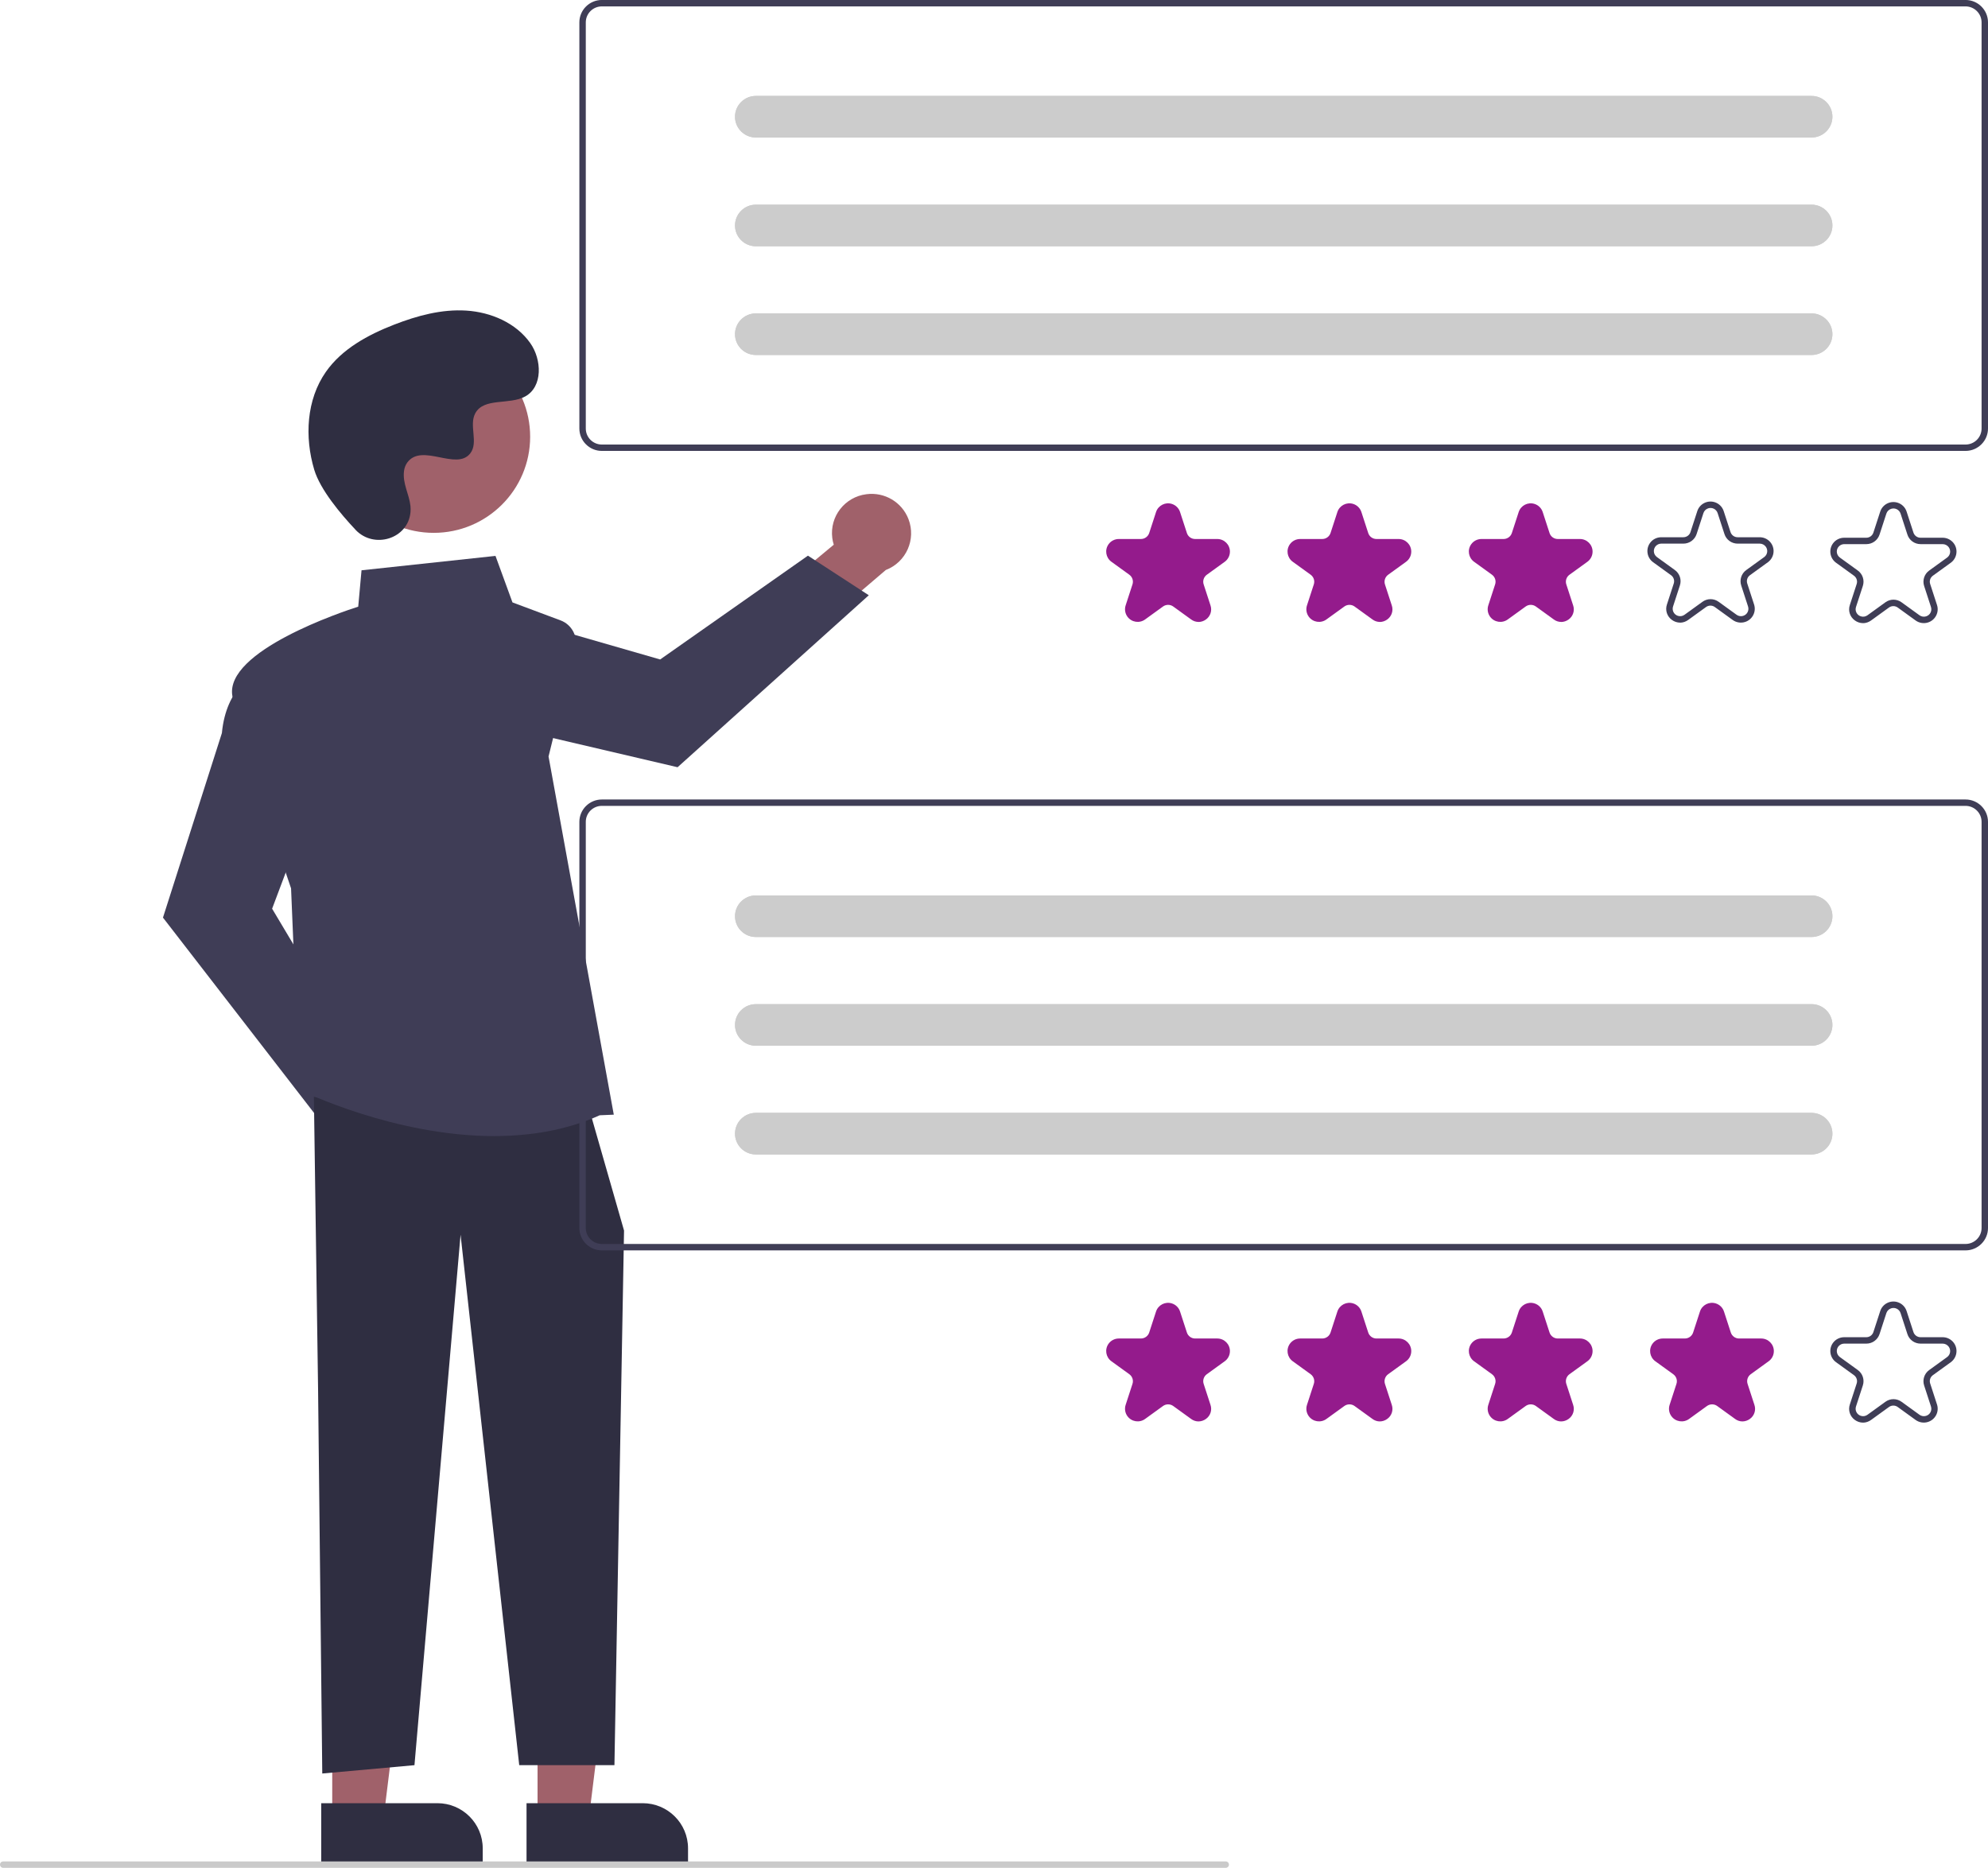 <svg fill="none" height="78" viewBox="0 0 83 78" width="83" xmlns="http://www.w3.org/2000/svg" xmlns:xlink="http://www.w3.org/1999/xlink"><clipPath id="a"><path d="m0 0h83v78h-83z"/></clipPath><g clip-path="url(#a)"><path d="m17.601 47.025c-.043-.902-.812-1.598-1.716-1.555-.097.004-.193.017-.287.039l-2.17-3.048-2.18.862 3.126 4.26c.261.871 1.179 1.365 2.052 1.105.73-.218 1.216-.905 1.175-1.664z" fill="#a0616a"/><path d="m13.37 46.798-6.566-8.489 2.46-7.705c.181-1.937 1.396-2.478 1.448-2.501l.079-.033 2.141 5.689-1.571 4.178 3.858 6.466z" fill="#3f3d56"/><path d="m36.172 20.633c-.899.112-1.537.929-1.424 1.826.012.096.032.19.062.282l-2.88 2.391 1.032 2.099 4.02-3.434c.851-.326 1.274-1.278.947-2.125-.273-.709-.999-1.139-1.755-1.039z" fill="#a0616a"/><path d="m36.273 24.851-7.984 7.18-7.899-1.849c-1.952-.029-2.587-1.196-2.614-1.246l-.04-.076 5.526-2.567 4.3 1.239 6.17-4.334 2.539 1.652z" fill="#3f3d56"/><path d="m22.443 75.892h2.145l1.021-8.247h-3.166z" fill="#a0616a"/><path d="m28.725 77.876h-6.742v-2.595h4.851c1.045 0 1.892.844 1.892 1.885v.712z" fill="#2f2e41"/><path d="m13.871 75.892h2.145l1.021-8.247h-3.166z" fill="#a0616a"/><path d="m20.153 77.876h-6.742v-2.595h4.851c1.045 0 1.892.844 1.892 1.885v.712z" fill="#2f2e41"/><path d="m13.105 45.792.175 12.207.175 16.043 3.849-.348 1.925-22.146 2.449 22.146h3.975l.401-22.32-1.4-4.883z" fill="#2f2e41"/><path d="m20.641 47.431c-4.189 0-8.043-1.889-8.095-1.915l-.043-.021-.351-8.407c-.102-.298-2.109-6.159-2.449-8.023-.344-1.888 4.647-3.545 5.253-3.738l.138-1.518 5.593-.601.709 1.942 2.007.75c.47.176.736.675.615 1.161l-1.116 4.521 2.724 14.954-.587.025c-1.405.633-2.923.867-4.398.868z" fill="#3f3d56"/><path d="m18.107 22.246c2.224 0 4.027-1.797 4.027-4.013s-1.803-4.013-4.027-4.013c-2.224 0-4.027 1.797-4.027 4.013s1.803 4.013 4.027 4.013z" fill="#a0616a"/><path d="m14.845 22.12c.768.814 2.193.378 2.293-.736.008-.087.007-.174-.001-.26-.052-.493-.338-.941-.269-1.462.016-.13.064-.254.141-.359.612-.816 2.047.364 2.624-.374.354-.453-.062-1.167.209-1.673.359-.669 1.42-.339 2.086-.705.741-.407.697-1.541.209-2.23-.595-.84-1.637-1.288-2.667-1.354s-2.052.212-3.014.586c-1.092.425-2.176 1.011-2.848 1.968-.817 1.164-.896 2.729-.488 4.091.249.828 1.097 1.84 1.724 2.505z" fill="#2f2e41"/><path d="m51.175 77.98h-51.041c-.074 0-.134-.06-.134-.134s.06-.134.134-.134h51.041c.074 0 .134.06.134.134s-.06.134-.134.134z" fill="#cacaca"/><path d="m82.062 52.202h-56.935c-.517 0-.938-.419-.938-.934v-16.956c0-.515.421-.934.938-.934h56.935c.517 0 .938.419.938.934v16.956c0 .515-.421.934-.938.934zm-56.935-18.558c-.37 0-.67.299-.67.667v16.956c0 .368.3.667.67.667h56.935c.37 0 .67-.299.67-.667v-16.956c0-.368-.3-.667-.67-.667z" fill="#3f3d56"/><path d="m50.04 59.343c-.111 0-.22-.036-.309-.103l-.748-.541c-.127-.092-.3-.092-.427 0l-.748.541c-.236.171-.565.119-.737-.116-.099-.136-.127-.311-.075-.471l.285-.876c.05-.15-.004-.312-.131-.405l-.748-.541c-.236-.171-.288-.499-.117-.734.099-.136.257-.216.426-.216h.923c.158 0 .297-.101.346-.25l.285-.876c.09-.276.387-.427.664-.338.161.052.287.177.339.338l.285.876c.048.149.188.251.346.25h.923c.291 0 .528.235.528.526 0 .168-.08.326-.217.424l-.748.541c-.127.092-.181.255-.131.405l.285.876c.074.216-.004.455-.192.587-.09.065-.198.102-.309.103z" fill="#941b8c"/><path d="m57.611 59.343c-.111 0-.22-.036-.309-.103l-.748-.541c-.127-.092-.3-.092-.427 0l-.748.541c-.236.171-.565.119-.737-.116-.099-.136-.127-.311-.075-.471l.285-.876c.05-.15-.004-.312-.131-.405l-.748-.541c-.236-.171-.288-.499-.117-.734.099-.136.257-.216.426-.216h.923c.158 0 .297-.101.346-.25l.285-.876c.09-.276.387-.427.664-.338.161.052.287.177.339.338l.285.876c.048.149.188.251.346.25h.923c.291 0 .528.235.528.526 0 .168-.08.326-.217.424l-.748.541c-.127.092-.181.255-.133.405l.285.876c.074.216-.004.455-.192.587-.09.065-.198.102-.309.103z" fill="#941b8c"/><path d="m65.181 59.343c-.111 0-.22-.036-.309-.103l-.748-.541c-.127-.092-.3-.092-.427 0l-.748.541c-.236.171-.565.119-.737-.116-.099-.136-.127-.311-.075-.471l.285-.876c.05-.15-.004-.312-.131-.405l-.748-.541c-.236-.171-.288-.499-.117-.734.099-.136.257-.216.426-.216h.923c.158 0 .297-.101.346-.25l.285-.876c.09-.276.387-.427.664-.338.161.052.287.177.339.338l.285.876c.048.149.188.251.346.25h.923c.291 0 .528.235.528.526 0 .168-.08.326-.217.424l-.748.541c-.127.092-.181.255-.131.405l.285.876c.074.216-.004.455-.192.587-.09.065-.198.102-.309.103z" fill="#941b8c"/><path d="m72.751 59.343c-.111 0-.22-.036-.309-.103l-.748-.541c-.127-.092-.3-.092-.427 0l-.748.541c-.236.171-.565.119-.737-.116-.099-.136-.127-.311-.075-.471l.285-.876c.05-.15-.004-.312-.133-.405l-.748-.541c-.236-.171-.288-.499-.117-.734.099-.136.257-.216.426-.216h.923c.158 0 .297-.101.346-.25l.285-.876c.09-.276.387-.427.664-.338.161.052.287.177.339.338l.285.876c.048.149.188.251.346.25h.923c.291 0 .528.235.528.526 0 .168-.08.326-.217.424l-.748.541c-.127.092-.181.255-.131.405l.285.876c.074.216-.004.455-.192.587-.09.065-.198.102-.309.103z" fill="#941b8c"/><path d="m77.782 59.393c-.122 0-.241-.04-.34-.112-.205-.146-.291-.407-.21-.646l.285-.876c.042-.128-.004-.268-.113-.347l-.748-.541c-.259-.187-.316-.549-.129-.806.108-.149.283-.238.469-.238h.923c.135 0 .255-.087.296-.215l.285-.876c.099-.303.426-.469.73-.371.177.057.315.195.372.371l.285.876c.042.128.161.215.296.215h.923c.32 0 .579.259.579.577 0 .184-.088.358-.238.467l-.748.541c-.11.079-.155.219-.113.347l.285.876c.099.303-.068.629-.372.728-.177.057-.37.027-.52-.081l-.748-.541c-.108-.079-.257-.079-.366 0l-.748.541c-.099.072-.218.112-.34.112zm1.27-.98c.122 0 .241.039.34.111l.748.541c.139.1.334.069.435-.068.059-.08.075-.184.044-.278l-.285-.876c-.078-.238.007-.499.21-.645l.748-.541c.139-.1.17-.295.068-.434-.059-.08-.153-.128-.252-.128h-.923c-.251 0-.474-.16-.55-.399l-.285-.876c-.054-.163-.229-.252-.393-.199-.095.031-.169.104-.2.199l-.285.876c-.078.238-.3.399-.551.399h-.923c-.172 0-.311.139-.311.31 0 .099.048.192.129.251l.748.541c.204.147.288.407.21.645l-.285.876c-.054.163.036.338.2.391.095.031.198.015.279-.044l.748-.541c.099-.072.218-.111.34-.111z" fill="#3f3d56"/><g fill="#ccc"><path d="m31.558 37.383c-.481 0-.871.389-.871.868s.39.868.871.868h44.075c.481 0 .871-.389.871-.868s-.39-.868-.871-.868z"/><path d="m31.558 41.922c-.481 0-.871.389-.871.868s.39.868.871.868h44.075c.481 0 .871-.389.871-.868s-.39-.868-.871-.868z"/><path d="m31.558 46.461c-.481 0-.871.389-.871.868s.39.868.871.868h44.075c.481 0 .871-.389.871-.868s-.39-.868-.871-.868z"/><path d="m31.558 37.383c-.481 0-.871.389-.871.868s.39.868.871.868h44.075c.481 0 .871-.389.871-.868s-.39-.868-.871-.868z"/><path d="m31.558 41.922c-.481 0-.871.389-.871.868s.39.868.871.868h44.075c.481 0 .871-.389.871-.868s-.39-.868-.871-.868z"/><path d="m31.558 46.461c-.481 0-.871.389-.871.868s.39.868.871.868h44.075c.481 0 .871-.389.871-.868s-.39-.868-.871-.868z"/></g><path d="m82.062 18.825h-56.935c-.517 0-.938-.419-.938-.935v-16.956c0-.515.421-.935.938-.935h56.935c.517 0 .938.419.938.935v16.956c0 .515-.421.935-.938.935zm-56.935-18.558c-.37 0-.67.299-.67.668v16.956c0 .368.3.668.67.668h56.935c.37 0 .67-.299.67-.668v-16.956c0-.368-.3-.668-.67-.668z" fill="#3f3d56"/><path d="m50.04 25.965c-.111 0-.22-.036-.309-.103l-.748-.541c-.127-.092-.3-.092-.427 0l-.748.541c-.236.171-.565.119-.737-.116-.099-.136-.127-.311-.075-.471l.285-.876c.05-.149-.004-.312-.131-.405l-.748-.541c-.236-.171-.288-.499-.117-.734.099-.136.257-.216.426-.216h.923c.158 0 .297-.102.346-.25l.285-.876c.09-.276.387-.427.664-.338.161.052.287.178.339.338l.285.876c.048.15.188.251.346.25h.923c.291 0 .528.235.528.526 0 .168-.08.326-.217.425l-.748.541c-.127.092-.181.255-.131.405l.285.876c.074.216-.004.455-.192.588-.09.065-.198.102-.309.103z" fill="#941b8c"/><path d="m57.611 25.965c-.111 0-.22-.036-.309-.103l-.748-.541c-.127-.092-.3-.092-.427 0l-.748.541c-.236.171-.565.119-.737-.116-.099-.136-.127-.311-.075-.471l.285-.876c.05-.149-.004-.312-.131-.405l-.748-.541c-.236-.171-.288-.499-.117-.734.099-.136.257-.216.426-.216h.923c.158 0 .297-.102.346-.25l.285-.876c.09-.276.387-.427.664-.338.161.052.287.178.339.338l.285.876c.048.15.188.251.346.25h.923c.291 0 .528.235.528.526 0 .168-.08.326-.217.425l-.748.541c-.127.092-.181.255-.133.405l.285.876c.074.216-.004.455-.192.588-.09.065-.198.102-.309.103z" fill="#941b8c"/><path d="m65.181 25.965c-.111 0-.22-.036-.309-.103l-.748-.541c-.127-.092-.3-.092-.427 0l-.748.541c-.236.171-.565.119-.737-.116-.099-.136-.127-.311-.075-.471l.285-.876c.05-.149-.004-.312-.131-.405l-.748-.541c-.236-.171-.288-.499-.117-.734.099-.136.257-.216.426-.216h.923c.158 0 .297-.102.346-.25l.285-.876c.09-.276.387-.427.664-.338.161.052.287.178.339.338l.285.876c.048.15.188.251.346.25h.923c.291 0 .528.235.528.526 0 .168-.08.326-.217.425l-.748.541c-.127.092-.181.255-.131.405l.285.876c.074.216-.004.455-.192.588-.09.065-.198.102-.309.103z" fill="#941b8c"/><path d="m77.782 26.015c-.122 0-.241-.04-.34-.112-.205-.145-.291-.407-.21-.645l.285-.876c.042-.128-.004-.268-.113-.347l-.748-.541c-.259-.187-.316-.549-.129-.806.108-.15.283-.238.469-.238h.923c.135 0 .255-.087.296-.215l.285-.876c.099-.303.426-.469.73-.371.177.057.315.195.372.371l.285.876c.042.128.161.215.296.215h.923c.32 0 .579.259.579.577 0 .184-.088.358-.238.467l-.748.541c-.11.079-.155.219-.113.347l.285.876c.099.303-.068.629-.372.728-.177.057-.37.027-.52-.081l-.748-.541c-.108-.079-.257-.079-.366 0l-.748.541c-.099.072-.218.112-.34.112zm1.27-.98c.122 0 .241.039.34.111l.748.541c.139.1.334.069.435-.068.059-.08.075-.184.044-.278l-.285-.876c-.078-.238.007-.499.21-.645l.748-.541c.139-.1.17-.295.068-.434-.059-.08-.153-.128-.252-.128h-.923c-.251 0-.474-.16-.55-.399l-.285-.876c-.054-.163-.229-.252-.393-.199-.095.031-.169.104-.2.199l-.285.876c-.078.238-.3.399-.551.399h-.923c-.172 0-.311.139-.311.31 0 .099.048.192.129.251l.748.541c.204.147.288.407.21.645l-.285.876c-.054.163.036.338.2.391.095.031.198.015.279-.044l.748-.541c.099-.072.218-.111.34-.111z" fill="#3f3d56"/><path d="m70.145 25.994c-.122 0-.241-.04-.34-.112-.205-.146-.291-.407-.21-.645l.285-.876c.042-.128-.004-.268-.113-.347l-.748-.541c-.259-.187-.316-.549-.129-.806.108-.15.283-.238.469-.238h.923c.135 0 .255-.087.296-.215l.285-.876c.099-.303.426-.469.73-.371.177.057.315.195.372.371l.285.876c.042.128.161.215.296.215h.923c.32 0 .579.259.579.577 0 .184-.088.358-.238.467l-.748.541c-.11.079-.155.219-.113.347l.285.876c.099.303-.068.629-.372.728-.177.057-.37.027-.52-.081l-.748-.541c-.108-.079-.257-.079-.366 0l-.748.541c-.099.072-.218.112-.34.112zm1.27-.98c.122 0 .241.039.34.111l.748.541c.139.1.334.069.435-.068.059-.08.075-.184.044-.278l-.285-.876c-.078-.238.007-.499.21-.645l.748-.541c.139-.1.17-.295.068-.434-.059-.08-.153-.128-.252-.128h-.923c-.251 0-.474-.16-.551-.399l-.285-.876c-.054-.163-.229-.252-.393-.199-.095.031-.169.104-.2.199l-.285.876c-.078.238-.3.399-.551.399h-.923c-.172 0-.311.139-.311.31 0 .099.048.192.129.251l.748.541c.204.147.288.407.21.645l-.285.876c-.054.163.036.338.2.391.095.031.198.015.279-.044l.748-.541c.099-.072.218-.111.34-.111z" fill="#3f3d56"/><path d="m31.558 4.005c-.481 0-.871.389-.871.868s.39.868.871.868h44.075c.481 0 .871-.389.871-.868s-.39-.868-.871-.868z" fill="#ccc"/><path d="m31.558 8.545c-.481 0-.871.389-.871.868s.39.868.871.868h44.075c.481 0 .871-.388.871-.868s-.39-.868-.871-.868z" fill="#ccc"/><path d="m31.558 13.084c-.481 0-.871.389-.871.868s.39.868.871.868h44.075c.481 0 .871-.389.871-.868s-.39-.868-.871-.868z" fill="#ccc"/><path d="m31.558 4.005c-.481 0-.871.389-.871.868s.39.868.871.868h44.075c.481 0 .871-.389.871-.868s-.39-.868-.871-.868z" fill="#ccc"/><path d="m31.558 8.545c-.481 0-.871.389-.871.868s.39.868.871.868h44.075c.481 0 .871-.388.871-.868s-.39-.868-.871-.868z" fill="#ccc"/><path d="m31.558 13.084c-.481 0-.871.389-.871.868s.39.868.871.868h44.075c.481 0 .871-.389.871-.868s-.39-.868-.871-.868z" fill="#ccc"/></g></svg>
